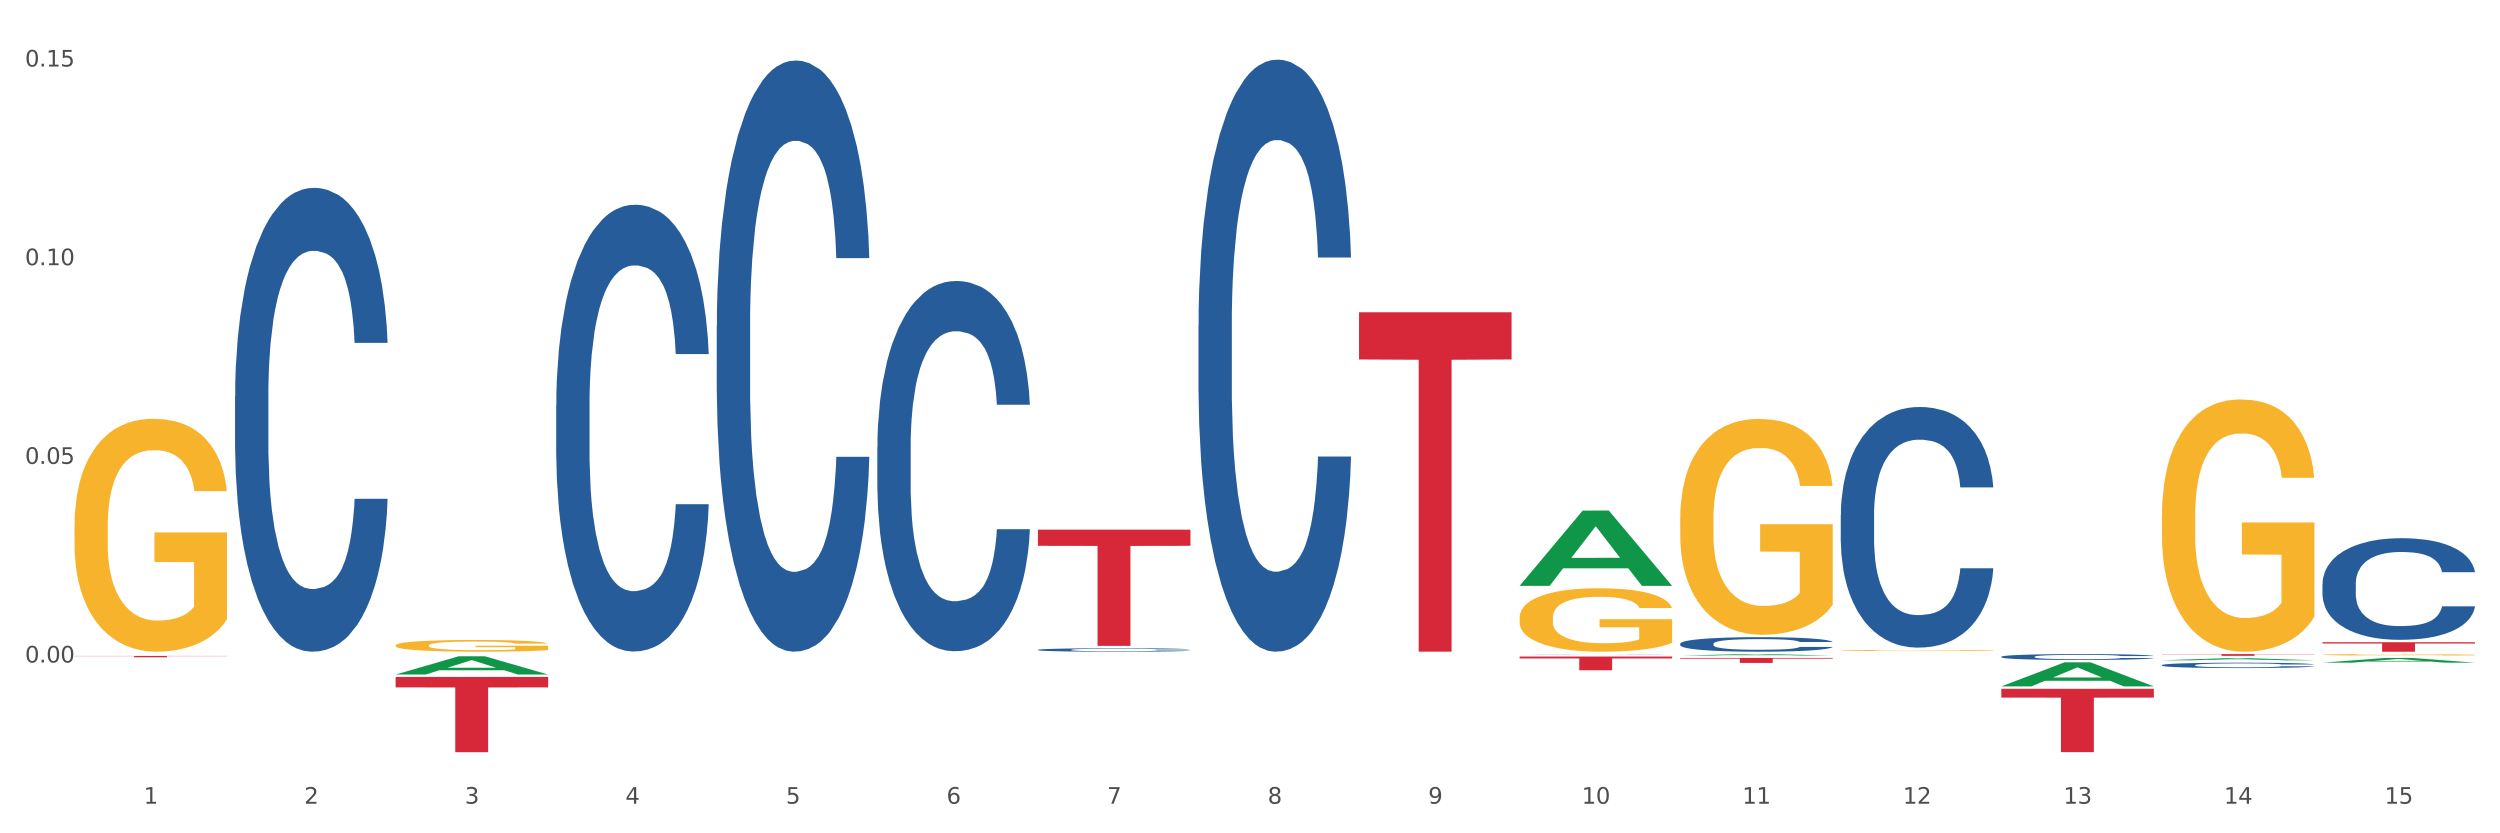<?xml version="1.0" encoding="utf-8" standalone="no"?>
<!DOCTYPE svg PUBLIC "-//W3C//DTD SVG 1.1//EN"
  "http://www.w3.org/Graphics/SVG/1.1/DTD/svg11.dtd">
<svg xmlns:xlink="http://www.w3.org/1999/xlink" width="1080pt" height="360pt" viewBox="0 0 1080 360" xmlns="http://www.w3.org/2000/svg" version="1.1">
 <rect x="0" y="0" width="1080" height="360" fill="#333333" stroke="none"/>
 <defs>
  <style type="text/css">*{stroke-linejoin: round; stroke-linecap: butt}</style>
 </defs>
 <g id="figure_1">
  <g id="patch_1">
   <path d="M 0 360 
L 1080 360 
L 1080 0 
L 0 0 
z
" style="fill: #ffffff; stroke: #ffffff; stroke-linejoin: miter"/>
  </g>
  <g id="axes_1">
   <g id="matplotlib.axis_1">
    <g id="xtick_1">
     <g id="text_1">
      <!-- 1 -->
      <g style="fill: #4d4d4d" transform="translate(62.07 347.204) scale(0.096 -0.096)">
       <defs>
        <path id="DejaVuSans-31" d="M 794 531 
L 1825 531 
L 1825 4091 
L 703 3866 
L 703 4441 
L 1819 4666 
L 2450 4666 
L 2450 531 
L 3481 531 
L 3481 0 
L 794 0 
L 794 531 
z
" transform="scale(0.016)"/>
       </defs>
       <use xlink:href="#DejaVuSans-31"/>
      </g>
     </g>
    </g>
    <g id="xtick_2">
     <g id="text_2">
      <!-- 2 -->
      <g style="fill: #4d4d4d" transform="translate(131.436 347.204) scale(0.096 -0.096)">
       <defs>
        <path id="DejaVuSans-32" d="M 1228 531 
L 3431 531 
L 3431 0 
L 469 0 
L 469 531 
Q 828 903 1448 1529 
Q 2069 2156 2228 2338 
Q 2531 2678 2651 2914 
Q 2772 3150 2772 3378 
Q 2772 3750 2511 3984 
Q 2250 4219 1831 4219 
Q 1534 4219 1204 4116 
Q 875 4013 500 3803 
L 500 4441 
Q 881 4594 1212 4672 
Q 1544 4750 1819 4750 
Q 2544 4750 2975 4387 
Q 3406 4025 3406 3419 
Q 3406 3131 3298 2873 
Q 3191 2616 2906 2266 
Q 2828 2175 2409 1742 
Q 1991 1309 1228 531 
z
" transform="scale(0.016)"/>
       </defs>
       <use xlink:href="#DejaVuSans-32"/>
      </g>
     </g>
    </g>
    <g id="xtick_3">
     <g id="text_3">
      <!-- 3 -->
      <g style="fill: #4d4d4d" transform="translate(200.802 347.204) scale(0.096 -0.096)">
       <defs>
        <path id="DejaVuSans-33" d="M 2597 2516 
Q 3050 2419 3304 2112 
Q 3559 1806 3559 1356 
Q 3559 666 3084 287 
Q 2609 -91 1734 -91 
Q 1441 -91 1130 -33 
Q 819 25 488 141 
L 488 750 
Q 750 597 1062 519 
Q 1375 441 1716 441 
Q 2309 441 2620 675 
Q 2931 909 2931 1356 
Q 2931 1769 2642 2001 
Q 2353 2234 1838 2234 
L 1294 2234 
L 1294 2753 
L 1863 2753 
Q 2328 2753 2575 2939 
Q 2822 3125 2822 3475 
Q 2822 3834 2567 4026 
Q 2313 4219 1838 4219 
Q 1578 4219 1281 4162 
Q 984 4106 628 3988 
L 628 4550 
Q 988 4650 1302 4700 
Q 1616 4750 1894 4750 
Q 2613 4750 3031 4423 
Q 3450 4097 3450 3541 
Q 3450 3153 3228 2886 
Q 3006 2619 2597 2516 
z
" transform="scale(0.016)"/>
       </defs>
       <use xlink:href="#DejaVuSans-33"/>
      </g>
     </g>
    </g>
    <g id="xtick_4">
     <g id="text_4">
      <!-- 4 -->
      <g style="fill: #4d4d4d" transform="translate(270.169 347.204) scale(0.096 -0.096)">
       <defs>
        <path id="DejaVuSans-34" d="M 2419 4116 
L 825 1625 
L 2419 1625 
L 2419 4116 
z
M 2253 4666 
L 3047 4666 
L 3047 1625 
L 3713 1625 
L 3713 1100 
L 3047 1100 
L 3047 0 
L 2419 0 
L 2419 1100 
L 313 1100 
L 313 1709 
L 2253 4666 
z
" transform="scale(0.016)"/>
       </defs>
       <use xlink:href="#DejaVuSans-34"/>
      </g>
     </g>
    </g>
    <g id="xtick_5">
     <g id="text_5">
      <!-- 5 -->
      <g style="fill: #4d4d4d" transform="translate(339.535 347.204) scale(0.096 -0.096)">
       <defs>
        <path id="DejaVuSans-35" d="M 691 4666 
L 3169 4666 
L 3169 4134 
L 1269 4134 
L 1269 2991 
Q 1406 3038 1543 3061 
Q 1681 3084 1819 3084 
Q 2600 3084 3056 2656 
Q 3513 2228 3513 1497 
Q 3513 744 3044 326 
Q 2575 -91 1722 -91 
Q 1428 -91 1123 -41 
Q 819 9 494 109 
L 494 744 
Q 775 591 1075 516 
Q 1375 441 1709 441 
Q 2250 441 2565 725 
Q 2881 1009 2881 1497 
Q 2881 1984 2565 2268 
Q 2250 2553 1709 2553 
Q 1456 2553 1204 2497 
Q 953 2441 691 2322 
L 691 4666 
z
" transform="scale(0.016)"/>
       </defs>
       <use xlink:href="#DejaVuSans-35"/>
      </g>
     </g>
    </g>
    <g id="xtick_6">
     <g id="text_6">
      <!-- 6 -->
      <g style="fill: #4d4d4d" transform="translate(408.901 347.204) scale(0.096 -0.096)">
       <defs>
        <path id="DejaVuSans-36" d="M 2113 2584 
Q 1688 2584 1439 2293 
Q 1191 2003 1191 1497 
Q 1191 994 1439 701 
Q 1688 409 2113 409 
Q 2538 409 2786 701 
Q 3034 994 3034 1497 
Q 3034 2003 2786 2293 
Q 2538 2584 2113 2584 
z
M 3366 4563 
L 3366 3988 
Q 3128 4100 2886 4159 
Q 2644 4219 2406 4219 
Q 1781 4219 1451 3797 
Q 1122 3375 1075 2522 
Q 1259 2794 1537 2939 
Q 1816 3084 2150 3084 
Q 2853 3084 3261 2657 
Q 3669 2231 3669 1497 
Q 3669 778 3244 343 
Q 2819 -91 2113 -91 
Q 1303 -91 875 529 
Q 447 1150 447 2328 
Q 447 3434 972 4092 
Q 1497 4750 2381 4750 
Q 2619 4750 2861 4703 
Q 3103 4656 3366 4563 
z
" transform="scale(0.016)"/>
       </defs>
       <use xlink:href="#DejaVuSans-36"/>
      </g>
     </g>
    </g>
    <g id="xtick_7">
     <g id="text_7">
      <!-- 7 -->
      <g style="fill: #4d4d4d" transform="translate(478.267 347.204) scale(0.096 -0.096)">
       <defs>
        <path id="DejaVuSans-37" d="M 525 4666 
L 3525 4666 
L 3525 4397 
L 1831 0 
L 1172 0 
L 2766 4134 
L 525 4134 
L 525 4666 
z
" transform="scale(0.016)"/>
       </defs>
       <use xlink:href="#DejaVuSans-37"/>
      </g>
     </g>
    </g>
    <g id="xtick_8">
     <g id="text_8">
      <!-- 8 -->
      <g style="fill: #4d4d4d" transform="translate(547.634 347.204) scale(0.096 -0.096)">
       <defs>
        <path id="DejaVuSans-38" d="M 2034 2216 
Q 1584 2216 1326 1975 
Q 1069 1734 1069 1313 
Q 1069 891 1326 650 
Q 1584 409 2034 409 
Q 2484 409 2743 651 
Q 3003 894 3003 1313 
Q 3003 1734 2745 1975 
Q 2488 2216 2034 2216 
z
M 1403 2484 
Q 997 2584 770 2862 
Q 544 3141 544 3541 
Q 544 4100 942 4425 
Q 1341 4750 2034 4750 
Q 2731 4750 3128 4425 
Q 3525 4100 3525 3541 
Q 3525 3141 3298 2862 
Q 3072 2584 2669 2484 
Q 3125 2378 3379 2068 
Q 3634 1759 3634 1313 
Q 3634 634 3220 271 
Q 2806 -91 2034 -91 
Q 1263 -91 848 271 
Q 434 634 434 1313 
Q 434 1759 690 2068 
Q 947 2378 1403 2484 
z
M 1172 3481 
Q 1172 3119 1398 2916 
Q 1625 2713 2034 2713 
Q 2441 2713 2670 2916 
Q 2900 3119 2900 3481 
Q 2900 3844 2670 4047 
Q 2441 4250 2034 4250 
Q 1625 4250 1398 4047 
Q 1172 3844 1172 3481 
z
" transform="scale(0.016)"/>
       </defs>
       <use xlink:href="#DejaVuSans-38"/>
      </g>
     </g>
    </g>
    <g id="xtick_9">
     <g id="text_9">
      <!-- 9 -->
      <g style="fill: #4d4d4d" transform="translate(617 347.204) scale(0.096 -0.096)">
       <defs>
        <path id="DejaVuSans-39" d="M 703 97 
L 703 672 
Q 941 559 1184 500 
Q 1428 441 1663 441 
Q 2288 441 2617 861 
Q 2947 1281 2994 2138 
Q 2813 1869 2534 1725 
Q 2256 1581 1919 1581 
Q 1219 1581 811 2004 
Q 403 2428 403 3163 
Q 403 3881 828 4315 
Q 1253 4750 1959 4750 
Q 2769 4750 3195 4129 
Q 3622 3509 3622 2328 
Q 3622 1225 3098 567 
Q 2575 -91 1691 -91 
Q 1453 -91 1209 -44 
Q 966 3 703 97 
z
M 1959 2075 
Q 2384 2075 2632 2365 
Q 2881 2656 2881 3163 
Q 2881 3666 2632 3958 
Q 2384 4250 1959 4250 
Q 1534 4250 1286 3958 
Q 1038 3666 1038 3163 
Q 1038 2656 1286 2365 
Q 1534 2075 1959 2075 
z
" transform="scale(0.016)"/>
       </defs>
       <use xlink:href="#DejaVuSans-39"/>
      </g>
     </g>
    </g>
    <g id="xtick_10">
     <g id="text_10">
      <!-- 10 -->
      <g style="fill: #4d4d4d" transform="translate(683.312 347.204) scale(0.096 -0.096)">
       <defs>
        <path id="DejaVuSans-30" d="M 2034 4250 
Q 1547 4250 1301 3770 
Q 1056 3291 1056 2328 
Q 1056 1369 1301 889 
Q 1547 409 2034 409 
Q 2525 409 2770 889 
Q 3016 1369 3016 2328 
Q 3016 3291 2770 3770 
Q 2525 4250 2034 4250 
z
M 2034 4750 
Q 2819 4750 3233 4129 
Q 3647 3509 3647 2328 
Q 3647 1150 3233 529 
Q 2819 -91 2034 -91 
Q 1250 -91 836 529 
Q 422 1150 422 2328 
Q 422 3509 836 4129 
Q 1250 4750 2034 4750 
z
" transform="scale(0.016)"/>
       </defs>
       <use xlink:href="#DejaVuSans-31"/>
       <use xlink:href="#DejaVuSans-30" transform="translate(63.623 0)"/>
      </g>
     </g>
    </g>
    <g id="xtick_11">
     <g id="text_11">
      <!-- 11 -->
      <g style="fill: #4d4d4d" transform="translate(752.678 347.204) scale(0.096 -0.096)">
       <use xlink:href="#DejaVuSans-31"/>
       <use xlink:href="#DejaVuSans-31" transform="translate(63.623 0)"/>
      </g>
     </g>
    </g>
    <g id="xtick_12">
     <g id="text_12">
      <!-- 12 -->
      <g style="fill: #4d4d4d" transform="translate(822.044 347.204) scale(0.096 -0.096)">
       <use xlink:href="#DejaVuSans-31"/>
       <use xlink:href="#DejaVuSans-32" transform="translate(63.623 0)"/>
      </g>
     </g>
    </g>
    <g id="xtick_13">
     <g id="text_13">
      <!-- 13 -->
      <g style="fill: #4d4d4d" transform="translate(891.411 347.204) scale(0.096 -0.096)">
       <use xlink:href="#DejaVuSans-31"/>
       <use xlink:href="#DejaVuSans-33" transform="translate(63.623 0)"/>
      </g>
     </g>
    </g>
    <g id="xtick_14">
     <g id="text_14">
      <!-- 14 -->
      <g style="fill: #4d4d4d" transform="translate(960.777 347.204) scale(0.096 -0.096)">
       <use xlink:href="#DejaVuSans-31"/>
       <use xlink:href="#DejaVuSans-34" transform="translate(63.623 0)"/>
      </g>
     </g>
    </g>
    <g id="xtick_15">
     <g id="text_15">
      <!-- 15 -->
      <g style="fill: #4d4d4d" transform="translate(1030.143 347.204) scale(0.096 -0.096)">
       <use xlink:href="#DejaVuSans-31"/>
       <use xlink:href="#DejaVuSans-35" transform="translate(63.623 0)"/>
      </g>
     </g>
    </g>
    <g id="xtick_16"/>
    <g id="xtick_17"/>
    <g id="xtick_18"/>
    <g id="xtick_19"/>
    <g id="xtick_20"/>
    <g id="xtick_21"/>
    <g id="xtick_22"/>
    <g id="xtick_23"/>
    <g id="xtick_24"/>
    <g id="xtick_25"/>
    <g id="xtick_26"/>
    <g id="xtick_27"/>
    <g id="xtick_28"/>
    <g id="xtick_29"/>
   </g>
   <g id="matplotlib.axis_2">
    <g id="ytick_1">
     <g id="text_16">
      <!-- 0.00 -->
      <g style="fill: #4d4d4d" transform="translate(10.8 286.212) scale(0.096 -0.096)">
       <defs>
        <path id="DejaVuSans-2e" d="M 684 794 
L 1344 794 
L 1344 0 
L 684 0 
L 684 794 
z
" transform="scale(0.016)"/>
       </defs>
       <use xlink:href="#DejaVuSans-30"/>
       <use xlink:href="#DejaVuSans-2e" transform="translate(63.623 0)"/>
       <use xlink:href="#DejaVuSans-30" transform="translate(95.41 0)"/>
       <use xlink:href="#DejaVuSans-30" transform="translate(159.033 0)"/>
      </g>
     </g>
    </g>
    <g id="ytick_2">
     <g id="text_17">
      <!-- 0.05 -->
      <g style="fill: #4d4d4d" transform="translate(10.8 200.389) scale(0.096 -0.096)">
       <use xlink:href="#DejaVuSans-30"/>
       <use xlink:href="#DejaVuSans-2e" transform="translate(63.623 0)"/>
       <use xlink:href="#DejaVuSans-30" transform="translate(95.41 0)"/>
       <use xlink:href="#DejaVuSans-35" transform="translate(159.033 0)"/>
      </g>
     </g>
    </g>
    <g id="ytick_3">
     <g id="text_18">
      <!-- 0.10 -->
      <g style="fill: #4d4d4d" transform="translate(10.8 114.566) scale(0.096 -0.096)">
       <use xlink:href="#DejaVuSans-30"/>
       <use xlink:href="#DejaVuSans-2e" transform="translate(63.623 0)"/>
       <use xlink:href="#DejaVuSans-31" transform="translate(95.41 0)"/>
       <use xlink:href="#DejaVuSans-30" transform="translate(159.033 0)"/>
      </g>
     </g>
    </g>
    <g id="ytick_4">
     <g id="text_19">
      <!-- 0.15 -->
      <g style="fill: #4d4d4d" transform="translate(10.8 28.743) scale(0.096 -0.096)">
       <use xlink:href="#DejaVuSans-30"/>
       <use xlink:href="#DejaVuSans-2e" transform="translate(63.623 0)"/>
       <use xlink:href="#DejaVuSans-31" transform="translate(95.41 0)"/>
       <use xlink:href="#DejaVuSans-35" transform="translate(159.033 0)"/>
      </g>
     </g>
    </g>
    <g id="ytick_5"/>
    <g id="ytick_6"/>
    <g id="ytick_7"/>
    <g id="ytick_8"/>
   </g>
   <g id="PolyCollection_1">
    <path d="M 170.907 291.396 
L 170.975 291.388 
L 198.15 283.507 
L 209.427 283.5 
L 236.805 291.411 
L 223.762 291.411 
L 217.851 289.568 
L 189.794 289.568 
L 189.59 289.598 
L 183.883 291.411 
L 170.907 291.411 
L 170.907 291.396 
L 193.326 288.469 
L 214.319 288.462 
L 203.924 285.186 
L 203.788 285.171 
L 203.653 285.193 
L 193.258 288.462 
L 193.326 288.469 
L 170.907 291.396 
z
" clip-path="url(#pcc05ef79b6)" style="fill: #109648"/>
    <path d="M 656.471 266.797 
L 656.549 266.772 
L 656.549 265.871 
L 656.704 265.096 
L 657.482 263.219 
L 658.649 261.667 
L 659.505 260.841 
L 660.361 260.165 
L 661.372 259.49 
L 662.617 258.789 
L 664.874 257.763 
L 666.274 257.237 
L 667.986 256.687 
L 671.098 255.886 
L 673.354 255.435 
L 675.688 255.06 
L 679.5 254.609 
L 681.99 254.409 
L 684.635 254.259 
L 687.825 254.159 
L 690.237 254.134 
L 695.527 254.209 
L 700.04 254.434 
L 702.218 254.609 
L 705.019 254.91 
L 706.497 255.11 
L 708.909 255.51 
L 711.399 256.036 
L 713.111 256.486 
L 715.678 257.337 
L 717.623 258.188 
L 719.412 259.239 
L 720.346 259.965 
L 721.046 260.641 
L 721.669 261.417 
L 722.291 262.643 
L 708.287 262.643 
L 707.742 261.767 
L 706.886 260.941 
L 705.642 260.14 
L 704.552 259.64 
L 702.685 259.014 
L 700.973 258.614 
L 699.184 258.313 
L 697.006 258.063 
L 695.294 257.938 
L 692.882 257.838 
L 688.136 257.863 
L 684.946 258.063 
L 682.768 258.313 
L 681.367 258.539 
L 680.123 258.789 
L 678.722 259.139 
L 677.088 259.665 
L 675.921 260.14 
L 674.754 260.741 
L 673.821 261.342 
L 672.965 262.042 
L 672.265 262.793 
L 671.72 263.569 
L 671.253 264.52 
L 670.864 266.097 
L 670.864 269.525 
L 671.02 270.301 
L 671.409 271.327 
L 671.876 272.103 
L 672.654 273.029 
L 673.354 273.655 
L 674.677 274.555 
L 676.155 275.306 
L 677.322 275.782 
L 678.489 276.182 
L 680.512 276.733 
L 682.768 277.183 
L 684.713 277.459 
L 687.358 277.709 
L 689.148 277.809 
L 690.704 277.859 
L 694.516 277.859 
L 697.239 277.784 
L 700.273 277.609 
L 702.607 277.383 
L 704.552 277.108 
L 706.731 276.658 
L 708.131 276.232 
L 708.131 271.002 
L 691.015 270.977 
L 691.015 267.498 
L 722.369 267.498 
L 722.369 277.709 
L 721.046 278.234 
L 719.568 278.71 
L 718.012 279.135 
L 715.678 279.661 
L 712.877 280.161 
L 710.387 280.512 
L 707.742 280.812 
L 704.63 281.087 
L 700.584 281.338 
L 698.095 281.438 
L 694.983 281.513 
L 691.326 281.538 
L 688.136 281.488 
L 685.024 281.363 
L 681.756 281.137 
L 678.567 280.812 
L 676.155 280.487 
L 673.743 280.086 
L 671.175 279.561 
L 669.153 279.06 
L 667.597 278.61 
L 665.885 278.034 
L 664.018 277.283 
L 662.617 276.608 
L 661.372 275.907 
L 660.05 275.006 
L 659.116 274.23 
L 658.183 273.254 
L 657.638 272.528 
L 657.016 271.402 
L 656.549 269.825 
L 656.471 266.797 
z
" clip-path="url(#pcc05ef79b6)" style="fill: #f7b32b"/>
    <path d="M 725.837 224.065 
L 725.915 223.98 
L 725.915 220.914 
L 726.071 218.274 
L 726.849 211.887 
L 728.016 206.606 
L 728.871 203.796 
L 729.727 201.496 
L 730.739 199.197 
L 731.984 196.812 
L 734.24 193.321 
L 735.64 191.532 
L 737.352 189.658 
L 740.464 186.933 
L 742.72 185.4 
L 745.054 184.123 
L 748.866 182.59 
L 751.356 181.908 
L 754.001 181.397 
L 757.191 181.057 
L 759.603 180.971 
L 764.894 181.227 
L 769.406 181.993 
L 771.585 182.59 
L 774.385 183.612 
L 775.864 184.293 
L 778.275 185.656 
L 780.765 187.444 
L 782.477 188.977 
L 785.044 191.873 
L 786.989 194.768 
L 788.779 198.345 
L 789.712 200.815 
L 790.412 203.115 
L 791.035 205.755 
L 791.657 209.928 
L 777.653 209.928 
L 777.108 206.947 
L 776.253 204.137 
L 775.008 201.411 
L 773.919 199.708 
L 772.051 197.579 
L 770.34 196.216 
L 768.55 195.194 
L 766.372 194.343 
L 764.66 193.917 
L 762.248 193.576 
L 757.502 193.661 
L 754.313 194.343 
L 752.134 195.194 
L 750.734 195.961 
L 749.489 196.812 
L 748.088 198.005 
L 746.455 199.793 
L 745.288 201.411 
L 744.121 203.455 
L 743.187 205.499 
L 742.331 207.884 
L 741.631 210.439 
L 741.086 213.079 
L 740.62 216.315 
L 740.23 221.681 
L 740.23 233.349 
L 740.386 235.989 
L 740.775 239.481 
L 741.242 242.121 
L 742.02 245.272 
L 742.72 247.401 
L 744.043 250.467 
L 745.521 253.022 
L 746.688 254.64 
L 747.855 256.003 
L 749.878 257.876 
L 752.134 259.409 
L 754.079 260.346 
L 756.724 261.198 
L 758.514 261.539 
L 760.07 261.709 
L 763.882 261.709 
L 766.605 261.453 
L 769.639 260.857 
L 771.974 260.091 
L 773.919 259.154 
L 776.097 257.621 
L 777.497 256.173 
L 777.497 238.373 
L 760.381 238.288 
L 760.381 226.45 
L 791.735 226.45 
L 791.735 261.198 
L 790.412 262.986 
L 788.934 264.605 
L 787.378 266.052 
L 785.044 267.841 
L 782.243 269.544 
L 779.754 270.736 
L 777.108 271.758 
L 773.996 272.695 
L 769.951 273.547 
L 767.461 273.888 
L 764.349 274.143 
L 760.692 274.228 
L 757.502 274.058 
L 754.39 273.632 
L 751.123 272.866 
L 747.933 271.758 
L 745.521 270.651 
L 743.109 269.289 
L 740.542 267.5 
L 738.519 265.797 
L 736.963 264.264 
L 735.251 262.305 
L 733.384 259.75 
L 731.984 257.451 
L 730.739 255.066 
L 729.416 252 
L 728.482 249.36 
L 727.549 246.038 
L 727.004 243.569 
L 726.382 239.736 
L 725.915 234.371 
L 725.837 224.065 
z
" clip-path="url(#pcc05ef79b6)" style="fill: #f7b32b"/>
    <path d="M 795.203 281.02 
L 795.281 281.02 
L 795.281 281.004 
L 795.437 280.991 
L 796.215 280.958 
L 797.382 280.931 
L 798.238 280.917 
L 799.094 280.905 
L 800.105 280.894 
L 801.35 280.881 
L 803.606 280.864 
L 805.006 280.855 
L 806.718 280.845 
L 809.83 280.831 
L 812.086 280.823 
L 814.42 280.817 
L 818.233 280.809 
L 820.722 280.805 
L 823.368 280.803 
L 826.557 280.801 
L 828.969 280.801 
L 834.26 280.802 
L 838.772 280.806 
L 840.951 280.809 
L 843.752 280.814 
L 845.23 280.818 
L 847.642 280.825 
L 850.131 280.834 
L 851.843 280.841 
L 854.41 280.856 
L 856.355 280.871 
L 858.145 280.889 
L 859.078 280.902 
L 859.779 280.914 
L 860.401 280.927 
L 861.024 280.948 
L 847.019 280.948 
L 846.475 280.933 
L 845.619 280.919 
L 844.374 280.905 
L 843.285 280.896 
L 841.418 280.885 
L 839.706 280.878 
L 837.916 280.873 
L 835.738 280.869 
L 834.026 280.867 
L 831.615 280.865 
L 826.869 280.865 
L 823.679 280.869 
L 821.5 280.873 
L 820.1 280.877 
L 818.855 280.881 
L 817.455 280.887 
L 815.821 280.897 
L 814.654 280.905 
L 813.487 280.915 
L 812.553 280.926 
L 811.697 280.938 
L 810.997 280.951 
L 810.453 280.964 
L 809.986 280.981 
L 809.597 281.008 
L 809.597 281.068 
L 809.752 281.081 
L 810.141 281.099 
L 810.608 281.112 
L 811.386 281.128 
L 812.086 281.139 
L 813.409 281.155 
L 814.887 281.168 
L 816.054 281.176 
L 817.221 281.183 
L 819.244 281.193 
L 821.5 281.2 
L 823.445 281.205 
L 826.091 281.209 
L 827.88 281.211 
L 829.436 281.212 
L 833.248 281.212 
L 835.971 281.211 
L 839.006 281.208 
L 841.34 281.204 
L 843.285 281.199 
L 845.463 281.191 
L 846.864 281.184 
L 846.864 281.093 
L 829.747 281.093 
L 829.747 281.032 
L 861.101 281.032 
L 861.101 281.209 
L 859.779 281.219 
L 858.3 281.227 
L 856.744 281.234 
L 854.41 281.243 
L 851.61 281.252 
L 849.12 281.258 
L 846.475 281.263 
L 843.363 281.268 
L 839.317 281.272 
L 836.827 281.274 
L 833.715 281.275 
L 830.059 281.276 
L 826.869 281.275 
L 823.757 281.273 
L 820.489 281.269 
L 817.299 281.263 
L 814.887 281.258 
L 812.475 281.251 
L 809.908 281.242 
L 807.885 281.233 
L 806.329 281.225 
L 804.617 281.215 
L 802.75 281.202 
L 801.35 281.19 
L 800.105 281.178 
L 798.782 281.163 
L 797.849 281.149 
L 796.915 281.132 
L 796.37 281.12 
L 795.748 281.1 
L 795.281 281.073 
L 795.203 281.02 
z
" clip-path="url(#pcc05ef79b6)" style="fill: #f7b32b"/>
    <path d="M 933.936 222.919 
L 934.014 222.82 
L 934.014 219.237 
L 934.169 216.152 
L 934.947 208.688 
L 936.114 202.517 
L 936.97 199.233 
L 937.826 196.546 
L 938.837 193.859 
L 940.082 191.072 
L 942.338 186.992 
L 943.739 184.902 
L 945.45 182.713 
L 948.563 179.528 
L 950.819 177.736 
L 953.153 176.244 
L 956.965 174.452 
L 959.455 173.656 
L 962.1 173.059 
L 965.29 172.661 
L 967.702 172.561 
L 972.992 172.86 
L 977.505 173.756 
L 979.683 174.452 
L 982.484 175.647 
L 983.962 176.443 
L 986.374 178.035 
L 988.864 180.125 
L 990.575 181.916 
L 993.143 185.3 
L 995.088 188.684 
L 996.877 192.864 
L 997.811 195.75 
L 998.511 198.437 
L 999.134 201.522 
L 999.756 206.399 
L 985.752 206.399 
L 985.207 202.916 
L 984.351 199.631 
L 983.106 196.447 
L 982.017 194.456 
L 980.15 191.968 
L 978.438 190.376 
L 976.649 189.181 
L 974.47 188.186 
L 972.759 187.689 
L 970.347 187.291 
L 965.601 187.39 
L 962.411 188.186 
L 960.233 189.181 
L 958.832 190.077 
L 957.588 191.072 
L 956.187 192.466 
L 954.553 194.556 
L 953.386 196.447 
L 952.219 198.835 
L 951.286 201.224 
L 950.43 204.01 
L 949.73 206.996 
L 949.185 210.081 
L 948.718 213.863 
L 948.329 220.133 
L 948.329 233.767 
L 948.485 236.852 
L 948.874 240.933 
L 949.341 244.018 
L 950.119 247.7 
L 950.819 250.188 
L 952.141 253.771 
L 953.62 256.757 
L 954.787 258.648 
L 955.954 260.24 
L 957.977 262.43 
L 960.233 264.221 
L 962.178 265.316 
L 964.823 266.311 
L 966.613 266.709 
L 968.169 266.908 
L 971.981 266.908 
L 974.704 266.61 
L 977.738 265.913 
L 980.072 265.017 
L 982.017 263.922 
L 984.196 262.131 
L 985.596 260.439 
L 985.596 239.639 
L 968.48 239.54 
L 968.48 225.706 
L 999.834 225.706 
L 999.834 266.311 
L 998.511 268.401 
L 997.033 270.292 
L 995.477 271.984 
L 993.143 274.074 
L 990.342 276.064 
L 987.852 277.457 
L 985.207 278.652 
L 982.095 279.746 
L 978.049 280.742 
L 975.56 281.14 
L 972.448 281.438 
L 968.791 281.538 
L 965.601 281.339 
L 962.489 280.841 
L 959.221 279.945 
L 956.032 278.652 
L 953.62 277.358 
L 951.208 275.766 
L 948.64 273.676 
L 946.618 271.685 
L 945.061 269.894 
L 943.35 267.605 
L 941.483 264.619 
L 940.082 261.932 
L 938.837 259.145 
L 937.515 255.563 
L 936.581 252.477 
L 935.648 248.596 
L 935.103 245.71 
L 934.48 241.231 
L 934.014 234.962 
L 933.936 222.919 
z
" clip-path="url(#pcc05ef79b6)" style="fill: #f7b32b"/>
    <path d="M 1003.302 282.855 
L 1003.38 282.854 
L 1003.38 282.834 
L 1003.535 282.816 
L 1004.314 282.773 
L 1005.481 282.737 
L 1006.336 282.718 
L 1007.192 282.703 
L 1008.204 282.688 
L 1009.448 282.672 
L 1011.705 282.648 
L 1013.105 282.636 
L 1014.817 282.623 
L 1017.929 282.605 
L 1020.185 282.595 
L 1022.519 282.586 
L 1026.331 282.576 
L 1028.821 282.571 
L 1031.466 282.568 
L 1034.656 282.566 
L 1037.068 282.565 
L 1042.358 282.567 
L 1046.871 282.572 
L 1049.049 282.576 
L 1051.85 282.583 
L 1053.328 282.587 
L 1055.74 282.597 
L 1058.23 282.609 
L 1059.942 282.619 
L 1062.509 282.638 
L 1064.454 282.658 
L 1066.244 282.682 
L 1067.177 282.698 
L 1067.877 282.714 
L 1068.5 282.732 
L 1069.122 282.76 
L 1055.118 282.76 
L 1054.573 282.74 
L 1053.717 282.721 
L 1052.473 282.702 
L 1051.383 282.691 
L 1049.516 282.677 
L 1047.805 282.668 
L 1046.015 282.661 
L 1043.837 282.655 
L 1042.125 282.652 
L 1039.713 282.65 
L 1034.967 282.65 
L 1031.777 282.655 
L 1029.599 282.661 
L 1028.199 282.666 
L 1026.954 282.672 
L 1025.553 282.68 
L 1023.919 282.692 
L 1022.752 282.702 
L 1021.585 282.716 
L 1020.652 282.73 
L 1019.796 282.746 
L 1019.096 282.763 
L 1018.551 282.781 
L 1018.084 282.803 
L 1017.695 282.839 
L 1017.695 282.917 
L 1017.851 282.935 
L 1018.24 282.958 
L 1018.707 282.976 
L 1019.485 282.997 
L 1020.185 283.012 
L 1021.508 283.032 
L 1022.986 283.049 
L 1024.153 283.06 
L 1025.32 283.069 
L 1027.343 283.082 
L 1029.599 283.092 
L 1031.544 283.099 
L 1034.189 283.104 
L 1035.979 283.107 
L 1037.535 283.108 
L 1041.347 283.108 
L 1044.07 283.106 
L 1047.104 283.102 
L 1049.438 283.097 
L 1051.383 283.091 
L 1053.562 283.08 
L 1054.962 283.07 
L 1054.962 282.951 
L 1037.846 282.95 
L 1037.846 282.871 
L 1069.2 282.871 
L 1069.2 283.104 
L 1067.877 283.116 
L 1066.399 283.127 
L 1064.843 283.137 
L 1062.509 283.149 
L 1059.708 283.16 
L 1057.219 283.168 
L 1054.573 283.175 
L 1051.461 283.182 
L 1047.416 283.187 
L 1044.926 283.19 
L 1041.814 283.191 
L 1038.157 283.192 
L 1034.967 283.191 
L 1031.855 283.188 
L 1028.588 283.183 
L 1025.398 283.175 
L 1022.986 283.168 
L 1020.574 283.159 
L 1018.007 283.147 
L 1015.984 283.135 
L 1014.428 283.125 
L 1012.716 283.112 
L 1010.849 283.095 
L 1009.448 283.079 
L 1008.204 283.063 
L 1006.881 283.042 
L 1005.947 283.025 
L 1005.014 283.002 
L 1004.469 282.986 
L 1003.847 282.96 
L 1003.38 282.924 
L 1003.302 282.855 
z
" clip-path="url(#pcc05ef79b6)" style="fill: #f7b32b"/>
    <path d="M 933.936 282.565 
L 999.834 282.565 
L 999.834 282.671 
L 973.912 282.671 
L 973.912 283.325 
L 959.702 283.325 
L 959.702 282.671 
L 933.936 282.671 
L 933.936 282.566 
L 933.936 282.565 
z
" clip-path="url(#pcc05ef79b6)" style="fill: #d62839"/>
    <path d="M 170.907 278.815 
L 170.985 278.81 
L 170.985 278.644 
L 171.141 278.501 
L 171.919 278.154 
L 173.086 277.867 
L 173.942 277.715 
L 174.798 277.59 
L 175.809 277.465 
L 177.054 277.336 
L 179.31 277.146 
L 180.71 277.049 
L 182.422 276.947 
L 185.534 276.799 
L 187.79 276.716 
L 190.124 276.647 
L 193.937 276.564 
L 196.426 276.527 
L 199.072 276.499 
L 202.261 276.48 
L 204.673 276.476 
L 209.964 276.49 
L 214.476 276.531 
L 216.655 276.564 
L 219.456 276.619 
L 220.934 276.656 
L 223.346 276.73 
L 225.835 276.827 
L 227.547 276.91 
L 230.114 277.067 
L 232.059 277.225 
L 233.849 277.419 
L 234.783 277.553 
L 235.483 277.678 
L 236.105 277.821 
L 236.728 278.048 
L 222.723 278.048 
L 222.179 277.886 
L 221.323 277.733 
L 220.078 277.585 
L 218.989 277.493 
L 217.122 277.377 
L 215.41 277.303 
L 213.62 277.248 
L 211.442 277.202 
L 209.73 277.178 
L 207.319 277.16 
L 202.573 277.165 
L 199.383 277.202 
L 197.204 277.248 
L 195.804 277.289 
L 194.559 277.336 
L 193.159 277.4 
L 191.525 277.497 
L 190.358 277.585 
L 189.191 277.696 
L 188.257 277.807 
L 187.401 277.937 
L 186.701 278.075 
L 186.157 278.219 
L 185.69 278.394 
L 185.301 278.685 
L 185.301 279.319 
L 185.456 279.462 
L 185.845 279.652 
L 186.312 279.795 
L 187.09 279.966 
L 187.79 280.082 
L 189.113 280.248 
L 190.591 280.387 
L 191.758 280.475 
L 192.925 280.549 
L 194.948 280.65 
L 197.204 280.733 
L 199.149 280.784 
L 201.795 280.831 
L 203.584 280.849 
L 205.14 280.858 
L 208.952 280.858 
L 211.675 280.844 
L 214.71 280.812 
L 217.044 280.77 
L 218.989 280.72 
L 221.167 280.636 
L 222.568 280.558 
L 222.568 279.592 
L 205.451 279.587 
L 205.451 278.944 
L 236.805 278.944 
L 236.805 280.831 
L 235.483 280.928 
L 234.004 281.015 
L 232.448 281.094 
L 230.114 281.191 
L 227.314 281.284 
L 224.824 281.348 
L 222.179 281.404 
L 219.067 281.455 
L 215.021 281.501 
L 212.531 281.519 
L 209.419 281.533 
L 205.763 281.538 
L 202.573 281.529 
L 199.461 281.505 
L 196.193 281.464 
L 193.003 281.404 
L 190.591 281.344 
L 188.179 281.27 
L 185.612 281.173 
L 183.589 281.08 
L 182.033 280.997 
L 180.321 280.891 
L 178.454 280.752 
L 177.054 280.627 
L 175.809 280.498 
L 174.486 280.331 
L 173.553 280.188 
L 172.619 280.008 
L 172.074 279.874 
L 171.452 279.666 
L 170.985 279.374 
L 170.907 278.815 
z
" clip-path="url(#pcc05ef79b6)" style="fill: #f7b32b"/>
    <path d="M 32.175 227.419 
L 32.253 227.327 
L 32.253 224.019 
L 32.408 221.171 
L 33.186 214.28 
L 34.353 208.583 
L 35.209 205.551 
L 36.065 203.07 
L 37.076 200.589 
L 38.321 198.016 
L 40.578 194.249 
L 41.978 192.32 
L 43.69 190.298 
L 46.802 187.358 
L 49.058 185.704 
L 51.392 184.326 
L 55.204 182.672 
L 57.694 181.937 
L 60.339 181.385 
L 63.529 181.018 
L 65.941 180.926 
L 71.231 181.202 
L 75.744 182.029 
L 77.922 182.672 
L 80.723 183.774 
L 82.201 184.509 
L 84.613 185.98 
L 87.103 187.909 
L 88.815 189.563 
L 91.382 192.687 
L 93.327 195.811 
L 95.116 199.67 
L 96.05 202.335 
L 96.75 204.816 
L 97.373 207.664 
L 97.995 212.166 
L 83.991 212.166 
L 83.446 208.95 
L 82.59 205.918 
L 81.346 202.978 
L 80.256 201.14 
L 78.389 198.843 
L 76.677 197.373 
L 74.888 196.271 
L 72.71 195.352 
L 70.998 194.892 
L 68.586 194.525 
L 63.84 194.617 
L 60.65 195.352 
L 58.472 196.271 
L 57.071 197.097 
L 55.827 198.016 
L 54.426 199.303 
L 52.792 201.232 
L 51.625 202.978 
L 50.458 205.183 
L 49.525 207.388 
L 48.669 209.961 
L 47.969 212.718 
L 47.424 215.566 
L 46.957 219.057 
L 46.568 224.846 
L 46.568 237.434 
L 46.724 240.282 
L 47.113 244.05 
L 47.58 246.898 
L 48.358 250.298 
L 49.058 252.595 
L 50.381 255.903 
L 51.859 258.659 
L 53.026 260.405 
L 54.193 261.875 
L 56.216 263.896 
L 58.472 265.55 
L 60.417 266.561 
L 63.062 267.48 
L 64.852 267.847 
L 66.408 268.031 
L 70.22 268.031 
L 72.943 267.755 
L 75.977 267.112 
L 78.311 266.285 
L 80.256 265.275 
L 82.435 263.621 
L 83.835 262.059 
L 83.835 242.855 
L 66.719 242.763 
L 66.719 229.992 
L 98.073 229.992 
L 98.073 267.48 
L 96.75 269.409 
L 95.272 271.155 
L 93.716 272.717 
L 91.382 274.647 
L 88.581 276.484 
L 86.091 277.771 
L 83.446 278.873 
L 80.334 279.884 
L 76.288 280.803 
L 73.799 281.17 
L 70.687 281.446 
L 67.03 281.538 
L 63.84 281.354 
L 60.728 280.895 
L 57.461 280.068 
L 54.271 278.873 
L 51.859 277.679 
L 49.447 276.209 
L 46.879 274.279 
L 44.857 272.441 
L 43.301 270.788 
L 41.589 268.674 
L 39.722 265.918 
L 38.321 263.437 
L 37.076 260.864 
L 35.754 257.556 
L 34.82 254.708 
L 33.887 251.125 
L 33.342 248.46 
L 32.72 244.325 
L 32.253 238.537 
L 32.175 227.419 
z
" clip-path="url(#pcc05ef79b6)" style="fill: #f7b32b"/>
    <path d="M 170.907 292.438 
L 236.805 292.438 
L 236.805 296.956 
L 210.883 296.986 
L 210.883 324.95 
L 196.673 324.95 
L 196.673 296.986 
L 170.907 296.956 
L 170.907 292.468 
L 170.907 292.438 
z
" clip-path="url(#pcc05ef79b6)" style="fill: #d62839"/>
    <path d="M 448.372 228.816 
L 514.27 228.816 
L 514.27 235.792 
L 488.348 235.839 
L 488.348 279.017 
L 474.138 279.017 
L 474.138 235.839 
L 448.372 235.792 
L 448.372 228.863 
L 448.372 228.816 
z
" clip-path="url(#pcc05ef79b6)" style="fill: #d62839"/>
    <path d="M 587.105 134.911 
L 653.003 134.911 
L 653.003 155.286 
L 627.081 155.424 
L 627.081 281.53 
L 612.871 281.53 
L 612.871 155.424 
L 587.105 155.286 
L 587.105 135.049 
L 587.105 134.911 
z
" clip-path="url(#pcc05ef79b6)" style="fill: #d62839"/>
    <path d="M 656.471 283.635 
L 722.369 283.635 
L 722.369 284.458 
L 696.447 284.464 
L 696.447 289.56 
L 682.237 289.56 
L 682.237 284.464 
L 656.471 284.458 
L 656.471 283.641 
L 656.471 283.635 
z
" clip-path="url(#pcc05ef79b6)" style="fill: #d62839"/>
    <path d="M 725.837 284.232 
L 791.735 284.232 
L 791.735 284.532 
L 765.813 284.534 
L 765.813 286.391 
L 751.603 286.391 
L 751.603 284.534 
L 725.837 284.532 
L 725.837 284.234 
L 725.837 284.232 
z
" clip-path="url(#pcc05ef79b6)" style="fill: #d62839"/>
    <path d="M 864.57 297.556 
L 930.468 297.556 
L 930.468 301.359 
L 904.546 301.384 
L 904.546 324.922 
L 890.335 324.922 
L 890.335 301.384 
L 864.57 301.359 
L 864.57 297.581 
L 864.57 297.556 
z
" clip-path="url(#pcc05ef79b6)" style="fill: #d62839"/>
    <path d="M 32.175 283.364 
L 98.073 283.364 
L 98.073 283.442 
L 72.151 283.442 
L 72.151 283.925 
L 57.941 283.925 
L 57.941 283.442 
L 32.175 283.442 
L 32.175 283.364 
L 32.175 283.364 
z
" clip-path="url(#pcc05ef79b6)" style="fill: #d62839"/>
    <path d="M 1003.302 252.228 
L 1003.38 252.188 
L 1003.38 251.065 
L 1003.614 249.541 
L 1004.47 246.735 
L 1005.561 244.61 
L 1007.43 242.124 
L 1008.443 241.082 
L 1009.767 239.919 
L 1012.494 238.035 
L 1015.609 236.431 
L 1017.79 235.549 
L 1019.426 234.988 
L 1023.087 233.985 
L 1025.19 233.544 
L 1027.371 233.183 
L 1029.241 232.943 
L 1032.356 232.662 
L 1034.849 232.542 
L 1037.731 232.502 
L 1040.146 232.542 
L 1043.339 232.702 
L 1048.013 233.183 
L 1049.805 233.464 
L 1052.219 233.945 
L 1054.712 234.587 
L 1056.737 235.228 
L 1059.074 236.15 
L 1061.489 237.353 
L 1063.825 238.877 
L 1065.461 240.28 
L 1066.785 241.763 
L 1067.954 243.568 
L 1068.811 245.532 
L 1069.2 247.176 
L 1054.945 247.176 
L 1054.556 245.692 
L 1053.777 244.089 
L 1052.998 243.006 
L 1052.141 242.124 
L 1050.817 241.122 
L 1049.649 240.48 
L 1047.701 239.719 
L 1045.91 239.237 
L 1044.43 238.957 
L 1042.638 238.716 
L 1038.822 238.476 
L 1036.095 238.476 
L 1034.382 238.556 
L 1032.278 238.756 
L 1030.487 239.037 
L 1028.384 239.518 
L 1026.748 240.039 
L 1025.112 240.721 
L 1024.178 241.202 
L 1022.775 242.084 
L 1021.841 242.806 
L 1020.594 244.049 
L 1019.893 244.931 
L 1018.647 247.216 
L 1018.102 248.9 
L 1017.868 250.063 
L 1017.712 251.346 
L 1017.712 257.6 
L 1018.18 260.407 
L 1018.569 261.61 
L 1019.192 262.973 
L 1020.361 264.737 
L 1022.074 266.461 
L 1023.866 267.704 
L 1025.346 268.466 
L 1026.748 269.027 
L 1028.15 269.468 
L 1029.864 269.869 
L 1031.266 270.109 
L 1033.369 270.35 
L 1035.862 270.47 
L 1037.809 270.47 
L 1041.781 270.27 
L 1043.573 270.069 
L 1045.287 269.789 
L 1047.156 269.348 
L 1048.636 268.866 
L 1049.493 268.506 
L 1050.895 267.744 
L 1051.986 266.942 
L 1052.92 266.02 
L 1053.543 265.218 
L 1054.244 264.015 
L 1054.79 262.652 
L 1054.945 261.93 
L 1069.2 261.93 
L 1068.888 263.374 
L 1068.343 264.777 
L 1067.253 266.661 
L 1066.396 267.744 
L 1065.072 269.067 
L 1063.67 270.19 
L 1061.722 271.432 
L 1059.931 272.355 
L 1058.061 273.156 
L 1056.036 273.878 
L 1052.375 274.88 
L 1051.051 275.161 
L 1048.247 275.642 
L 1046.066 275.923 
L 1042.872 276.204 
L 1039.6 276.364 
L 1036.173 276.404 
L 1033.135 276.324 
L 1029.786 276.083 
L 1027.683 275.843 
L 1025.346 275.482 
L 1022.62 274.921 
L 1020.049 274.239 
L 1017.634 273.437 
L 1015.376 272.515 
L 1013.272 271.473 
L 1010.546 269.749 
L 1008.521 268.065 
L 1007.041 266.501 
L 1006.028 265.178 
L 1005.016 263.494 
L 1004.47 262.331 
L 1003.614 259.525 
L 1003.302 256.919 
L 1003.302 252.228 
z
" clip-path="url(#pcc05ef79b6)" style="fill: #255c99"/>
    <path d="M 1003.302 277.431 
L 1069.2 277.431 
L 1069.2 278.002 
L 1043.278 278.006 
L 1043.278 281.538 
L 1029.068 281.538 
L 1029.068 278.006 
L 1003.302 278.002 
L 1003.302 277.435 
L 1003.302 277.431 
z
" clip-path="url(#pcc05ef79b6)" style="fill: #d62839"/>
    <path d="M 864.57 283.706 
L 864.648 283.703 
L 864.648 283.638 
L 864.881 283.55 
L 865.738 283.388 
L 866.829 283.265 
L 868.698 283.121 
L 869.711 283.061 
L 871.035 282.994 
L 873.761 282.885 
L 876.877 282.792 
L 879.058 282.741 
L 880.694 282.709 
L 884.355 282.651 
L 886.458 282.625 
L 888.639 282.604 
L 890.508 282.591 
L 893.624 282.574 
L 896.117 282.567 
L 898.999 282.565 
L 901.413 282.567 
L 904.607 282.577 
L 909.281 282.604 
L 911.072 282.621 
L 913.487 282.649 
L 915.979 282.686 
L 918.005 282.723 
L 920.341 282.776 
L 922.756 282.846 
L 925.093 282.934 
L 926.729 283.015 
L 928.053 283.101 
L 929.221 283.205 
L 930.078 283.318 
L 930.468 283.413 
L 916.213 283.413 
L 915.824 283.328 
L 915.045 283.235 
L 914.266 283.172 
L 913.409 283.121 
L 912.085 283.063 
L 910.916 283.026 
L 908.969 282.982 
L 907.177 282.955 
L 905.697 282.938 
L 903.906 282.924 
L 900.089 282.91 
L 897.363 282.91 
L 895.649 282.915 
L 893.546 282.927 
L 891.754 282.943 
L 889.651 282.971 
L 888.016 283.001 
L 886.38 283.04 
L 885.445 283.068 
L 884.043 283.119 
L 883.108 283.161 
L 881.862 283.233 
L 881.161 283.284 
L 879.915 283.416 
L 879.369 283.513 
L 879.136 283.58 
L 878.98 283.655 
L 878.98 284.016 
L 879.447 284.178 
L 879.837 284.248 
L 880.46 284.327 
L 881.628 284.429 
L 883.342 284.528 
L 885.134 284.6 
L 886.614 284.644 
L 888.016 284.677 
L 889.418 284.702 
L 891.131 284.726 
L 892.533 284.739 
L 894.637 284.753 
L 897.129 284.76 
L 899.076 284.76 
L 903.049 284.749 
L 904.841 284.737 
L 906.554 284.721 
L 908.424 284.695 
L 909.904 284.668 
L 910.76 284.647 
L 912.163 284.603 
L 913.253 284.556 
L 914.188 284.503 
L 914.811 284.457 
L 915.512 284.387 
L 916.057 284.308 
L 916.213 284.267 
L 930.468 284.267 
L 930.156 284.35 
L 929.611 284.431 
L 928.52 284.54 
L 927.663 284.603 
L 926.339 284.679 
L 924.937 284.744 
L 922.99 284.816 
L 921.198 284.869 
L 919.329 284.916 
L 917.304 284.957 
L 913.643 285.015 
L 912.318 285.032 
L 909.514 285.059 
L 907.333 285.076 
L 904.14 285.092 
L 900.868 285.101 
L 897.441 285.103 
L 894.403 285.099 
L 891.053 285.085 
L 888.95 285.071 
L 886.614 285.05 
L 883.887 285.018 
L 881.317 284.978 
L 878.902 284.932 
L 876.643 284.879 
L 874.54 284.818 
L 871.814 284.719 
L 869.789 284.621 
L 868.309 284.531 
L 867.296 284.454 
L 866.283 284.357 
L 865.738 284.29 
L 864.881 284.127 
L 864.57 283.977 
L 864.57 283.706 
z
" clip-path="url(#pcc05ef79b6)" style="fill: #255c99"/>
    <path d="M 309.64 140.892 
L 309.718 140.659 
L 309.718 134.128 
L 309.951 125.265 
L 310.808 108.938 
L 311.899 96.576 
L 313.768 82.115 
L 314.781 76.051 
L 316.105 69.287 
L 318.831 58.325 
L 321.947 48.995 
L 324.128 43.863 
L 325.764 40.598 
L 329.425 34.767 
L 331.528 32.201 
L 333.709 30.102 
L 335.578 28.703 
L 338.694 27.07 
L 341.187 26.37 
L 344.069 26.137 
L 346.484 26.37 
L 349.677 27.303 
L 354.351 30.102 
L 356.142 31.735 
L 358.557 34.534 
L 361.05 38.266 
L 363.075 41.998 
L 365.412 47.362 
L 367.826 54.359 
L 370.163 63.223 
L 371.799 71.386 
L 373.123 80.016 
L 374.291 90.512 
L 375.148 101.941 
L 375.538 111.504 
L 361.283 111.504 
L 360.894 102.874 
L 360.115 93.544 
L 359.336 87.247 
L 358.479 82.115 
L 357.155 76.284 
L 355.987 72.552 
L 354.039 68.121 
L 352.248 65.322 
L 350.768 63.689 
L 348.976 62.29 
L 345.159 60.89 
L 342.433 60.89 
L 340.719 61.357 
L 338.616 62.523 
L 336.825 64.156 
L 334.722 66.955 
L 333.086 69.987 
L 331.45 73.952 
L 330.515 76.751 
L 329.113 81.882 
L 328.179 86.08 
L 326.932 93.311 
L 326.231 98.442 
L 324.985 111.737 
L 324.44 121.533 
L 324.206 128.297 
L 324.05 135.761 
L 324.05 172.147 
L 324.518 188.474 
L 324.907 195.471 
L 325.53 203.402 
L 326.699 213.664 
L 328.412 223.694 
L 330.204 230.924 
L 331.684 235.356 
L 333.086 238.621 
L 334.488 241.187 
L 336.202 243.519 
L 337.604 244.919 
L 339.707 246.318 
L 342.199 247.018 
L 344.147 247.018 
L 348.119 245.852 
L 349.911 244.685 
L 351.624 243.053 
L 353.494 240.487 
L 354.974 237.688 
L 355.831 235.589 
L 357.233 231.157 
L 358.323 226.493 
L 359.258 221.128 
L 359.881 216.463 
L 360.582 209.466 
L 361.127 201.536 
L 361.283 197.337 
L 375.538 197.337 
L 375.226 205.734 
L 374.681 213.897 
L 373.59 224.86 
L 372.734 231.157 
L 371.409 238.854 
L 370.007 245.385 
L 368.06 252.616 
L 366.268 257.98 
L 364.399 262.645 
L 362.374 266.844 
L 358.713 272.675 
L 357.389 274.307 
L 354.584 277.106 
L 352.403 278.739 
L 349.21 280.372 
L 345.938 281.305 
L 342.511 281.538 
L 339.473 281.071 
L 336.124 279.672 
L 334.021 278.272 
L 331.684 276.173 
L 328.957 272.908 
L 326.387 268.943 
L 323.972 264.278 
L 321.713 258.913 
L 319.61 252.849 
L 316.884 242.82 
L 314.859 233.023 
L 313.379 223.927 
L 312.366 216.23 
L 311.354 206.434 
L 310.808 199.67 
L 309.951 183.343 
L 309.64 168.182 
L 309.64 140.892 
z
" clip-path="url(#pcc05ef79b6)" style="fill: #255c99"/>
    <path d="M 933.936 287.321 
L 934.014 287.319 
L 934.014 287.26 
L 934.247 287.179 
L 935.104 287.031 
L 936.195 286.919 
L 938.064 286.788 
L 939.077 286.733 
L 940.401 286.671 
L 943.127 286.572 
L 946.243 286.487 
L 948.424 286.44 
L 950.06 286.411 
L 953.721 286.358 
L 955.824 286.335 
L 958.005 286.315 
L 959.874 286.303 
L 962.99 286.288 
L 965.483 286.282 
L 968.365 286.279 
L 970.779 286.282 
L 973.973 286.29 
L 978.647 286.315 
L 980.438 286.33 
L 982.853 286.356 
L 985.346 286.39 
L 987.371 286.423 
L 989.708 286.472 
L 992.122 286.536 
L 994.459 286.616 
L 996.095 286.69 
L 997.419 286.769 
L 998.587 286.864 
L 999.444 286.968 
L 999.834 287.054 
L 985.579 287.054 
L 985.19 286.976 
L 984.411 286.891 
L 983.632 286.834 
L 982.775 286.788 
L 981.451 286.735 
L 980.283 286.701 
L 978.335 286.661 
L 976.544 286.635 
L 975.064 286.62 
L 973.272 286.608 
L 969.455 286.595 
L 966.729 286.595 
L 965.015 286.599 
L 962.912 286.61 
L 961.121 286.625 
L 959.018 286.65 
L 957.382 286.677 
L 955.746 286.713 
L 954.811 286.739 
L 953.409 286.785 
L 952.475 286.824 
L 951.228 286.889 
L 950.527 286.936 
L 949.281 287.056 
L 948.736 287.145 
L 948.502 287.207 
L 948.346 287.274 
L 948.346 287.605 
L 948.814 287.753 
L 949.203 287.816 
L 949.826 287.888 
L 950.995 287.982 
L 952.708 288.073 
L 954.5 288.138 
L 955.98 288.178 
L 957.382 288.208 
L 958.784 288.231 
L 960.498 288.253 
L 961.9 288.265 
L 964.003 288.278 
L 966.495 288.284 
L 968.443 288.284 
L 972.415 288.274 
L 974.207 288.263 
L 975.92 288.248 
L 977.79 288.225 
L 979.27 288.2 
L 980.127 288.181 
L 981.529 288.14 
L 982.619 288.098 
L 983.554 288.049 
L 984.177 288.007 
L 984.878 287.943 
L 985.423 287.871 
L 985.579 287.833 
L 999.834 287.833 
L 999.522 287.91 
L 998.977 287.984 
L 997.886 288.083 
L 997.03 288.14 
L 995.705 288.21 
L 994.303 288.269 
L 992.356 288.335 
L 990.564 288.384 
L 988.695 288.426 
L 986.67 288.464 
L 983.009 288.517 
L 981.685 288.532 
L 978.88 288.557 
L 976.699 288.572 
L 973.506 288.587 
L 970.234 288.596 
L 966.807 288.598 
L 963.769 288.593 
L 960.42 288.581 
L 958.317 288.568 
L 955.98 288.549 
L 953.253 288.519 
L 950.683 288.483 
L 948.268 288.441 
L 946.009 288.392 
L 943.906 288.337 
L 941.18 288.246 
L 939.155 288.157 
L 937.675 288.075 
L 936.662 288.005 
L 935.65 287.916 
L 935.104 287.855 
L 934.247 287.706 
L 933.936 287.569 
L 933.936 287.321 
z
" clip-path="url(#pcc05ef79b6)" style="fill: #255c99"/>
    <path d="M 240.274 175.167 
L 240.352 174.991 
L 240.352 170.055 
L 240.585 163.356 
L 241.442 151.017 
L 242.533 141.674 
L 244.402 130.744 
L 245.415 126.161 
L 246.739 121.049 
L 249.465 112.764 
L 252.581 105.712 
L 254.762 101.834 
L 256.398 99.366 
L 260.059 94.959 
L 262.162 93.02 
L 264.343 91.434 
L 266.212 90.376 
L 269.328 89.142 
L 271.821 88.613 
L 274.703 88.437 
L 277.117 88.613 
L 280.311 89.318 
L 284.985 91.434 
L 286.776 92.668 
L 289.191 94.783 
L 291.683 97.604 
L 293.709 100.424 
L 296.045 104.478 
L 298.46 109.767 
L 300.797 116.466 
L 302.433 122.635 
L 303.757 129.158 
L 304.925 137.091 
L 305.782 145.728 
L 306.172 152.956 
L 291.917 152.956 
L 291.528 146.433 
L 290.749 139.382 
L 289.97 134.623 
L 289.113 130.744 
L 287.789 126.337 
L 286.62 123.517 
L 284.673 120.168 
L 282.881 118.052 
L 281.401 116.818 
L 279.61 115.761 
L 275.793 114.703 
L 273.067 114.703 
L 271.353 115.055 
L 269.25 115.937 
L 267.458 117.171 
L 265.355 119.286 
L 263.72 121.578 
L 262.084 124.575 
L 261.149 126.69 
L 259.747 130.568 
L 258.812 133.741 
L 257.566 139.206 
L 256.865 143.084 
L 255.619 153.132 
L 255.073 160.536 
L 254.84 165.648 
L 254.684 171.289 
L 254.684 198.789 
L 255.151 211.129 
L 255.541 216.417 
L 256.164 222.411 
L 257.332 230.167 
L 259.046 237.747 
L 260.838 243.212 
L 262.318 246.561 
L 263.72 249.029 
L 265.122 250.968 
L 266.835 252.731 
L 268.237 253.789 
L 270.341 254.847 
L 272.833 255.375 
L 274.78 255.375 
L 278.753 254.494 
L 280.545 253.613 
L 282.258 252.379 
L 284.128 250.44 
L 285.608 248.324 
L 286.465 246.738 
L 287.867 243.388 
L 288.957 239.863 
L 289.892 235.808 
L 290.515 232.283 
L 291.216 226.994 
L 291.761 221.001 
L 291.917 217.827 
L 306.172 217.827 
L 305.86 224.174 
L 305.315 230.343 
L 304.224 238.629 
L 303.367 243.388 
L 302.043 249.206 
L 300.641 254.141 
L 298.694 259.606 
L 296.902 263.661 
L 295.033 267.186 
L 293.008 270.359 
L 289.347 274.766 
L 288.022 276 
L 285.218 278.116 
L 283.037 279.35 
L 279.844 280.584 
L 276.572 281.289 
L 273.145 281.465 
L 270.107 281.112 
L 266.757 280.055 
L 264.654 278.997 
L 262.318 277.411 
L 259.591 274.943 
L 257.021 271.946 
L 254.606 268.42 
L 252.347 264.366 
L 250.244 259.782 
L 247.518 252.202 
L 245.493 244.798 
L 244.013 237.924 
L 243 232.106 
L 241.987 224.702 
L 241.442 219.59 
L 240.585 207.251 
L 240.274 195.792 
L 240.274 175.167 
z
" clip-path="url(#pcc05ef79b6)" style="fill: #255c99"/>
    <path d="M 101.541 171.183 
L 101.619 171 
L 101.619 165.876 
L 101.853 158.921 
L 102.71 146.111 
L 103.8 136.411 
L 105.67 125.065 
L 106.682 120.306 
L 108.006 114.999 
L 110.733 106.398 
L 113.848 99.077 
L 116.029 95.051 
L 117.665 92.489 
L 121.326 87.914 
L 123.429 85.901 
L 125.61 84.253 
L 127.48 83.155 
L 130.595 81.874 
L 133.088 81.325 
L 135.97 81.142 
L 138.385 81.325 
L 141.578 82.057 
L 146.252 84.253 
L 148.044 85.535 
L 150.458 87.731 
L 152.951 90.659 
L 154.976 93.587 
L 157.313 97.796 
L 159.728 103.286 
L 162.064 110.241 
L 163.7 116.646 
L 165.024 123.418 
L 166.193 131.653 
L 167.05 140.62 
L 167.439 148.124 
L 153.185 148.124 
L 152.795 141.352 
L 152.016 134.032 
L 151.237 129.091 
L 150.38 125.065 
L 149.056 120.489 
L 147.888 117.561 
L 145.941 114.084 
L 144.149 111.888 
L 142.669 110.607 
L 140.877 109.509 
L 137.061 108.411 
L 134.334 108.411 
L 132.621 108.777 
L 130.518 109.692 
L 128.726 110.973 
L 126.623 113.169 
L 124.987 115.548 
L 123.351 118.659 
L 122.417 120.855 
L 121.015 124.882 
L 120.08 128.176 
L 118.834 133.849 
L 118.133 137.875 
L 116.886 148.307 
L 116.341 155.993 
L 116.107 161.301 
L 115.952 167.157 
L 115.952 195.706 
L 116.419 208.517 
L 116.808 214.007 
L 117.431 220.23 
L 118.6 228.282 
L 120.314 236.151 
L 122.105 241.825 
L 123.585 245.302 
L 124.987 247.864 
L 126.389 249.877 
L 128.103 251.707 
L 129.505 252.805 
L 131.608 253.903 
L 134.101 254.452 
L 136.048 254.452 
L 140.021 253.537 
L 141.812 252.622 
L 143.526 251.341 
L 145.395 249.328 
L 146.875 247.132 
L 147.732 245.485 
L 149.134 242.008 
L 150.225 238.348 
L 151.159 234.138 
L 151.783 230.478 
L 152.484 224.988 
L 153.029 218.766 
L 153.185 215.471 
L 167.439 215.471 
L 167.128 222.06 
L 166.582 228.465 
L 165.492 237.067 
L 164.635 242.008 
L 163.311 248.047 
L 161.909 253.171 
L 159.961 258.845 
L 158.17 263.054 
L 156.3 266.714 
L 154.275 270.008 
L 150.614 274.583 
L 149.29 275.865 
L 146.486 278.061 
L 144.305 279.342 
L 141.111 280.623 
L 137.84 281.355 
L 134.412 281.538 
L 131.374 281.172 
L 128.025 280.074 
L 125.922 278.976 
L 123.585 277.329 
L 120.859 274.766 
L 118.288 271.655 
L 115.874 267.995 
L 113.615 263.786 
L 111.512 259.028 
L 108.785 251.158 
L 106.76 243.472 
L 105.28 236.334 
L 104.267 230.295 
L 103.255 222.609 
L 102.71 217.301 
L 101.853 204.491 
L 101.541 192.595 
L 101.541 171.183 
z
" clip-path="url(#pcc05ef79b6)" style="fill: #255c99"/>
    <path d="M 1003.302 286.269 
L 1003.37 286.267 
L 1030.544 284.221 
L 1041.822 284.219 
L 1069.2 286.273 
L 1056.156 286.273 
L 1050.246 285.794 
L 1022.188 285.794 
L 1021.984 285.802 
L 1016.278 286.273 
L 1003.302 286.273 
L 1003.302 286.269 
L 1025.721 285.509 
L 1046.713 285.507 
L 1036.319 284.657 
L 1036.183 284.653 
L 1036.047 284.659 
L 1025.653 285.507 
L 1025.721 285.509 
L 1003.302 286.269 
z
" clip-path="url(#pcc05ef79b6)" style="fill: #109648"/>
    <path d="M 864.57 296.509 
L 864.638 296.499 
L 891.812 286.14 
L 903.089 286.131 
L 930.468 296.528 
L 917.424 296.528 
L 911.513 294.107 
L 883.456 294.107 
L 883.252 294.146 
L 877.545 296.528 
L 864.57 296.528 
L 864.57 296.509 
L 886.989 292.662 
L 907.981 292.652 
L 897.587 288.347 
L 897.451 288.327 
L 897.315 288.357 
L 886.921 292.652 
L 886.989 292.662 
L 864.57 296.509 
z
" clip-path="url(#pcc05ef79b6)" style="fill: #109648"/>
    <path d="M 379.006 193.253 
L 379.084 193.107 
L 379.084 189.017 
L 379.318 183.466 
L 380.175 173.24 
L 381.265 165.498 
L 383.134 156.441 
L 384.147 152.643 
L 385.471 148.407 
L 388.198 141.541 
L 391.313 135.698 
L 393.494 132.484 
L 395.13 130.439 
L 398.791 126.787 
L 400.894 125.18 
L 403.075 123.866 
L 404.945 122.989 
L 408.06 121.967 
L 410.553 121.528 
L 413.435 121.382 
L 415.85 121.528 
L 419.043 122.113 
L 423.717 123.866 
L 425.509 124.888 
L 427.923 126.641 
L 430.416 128.978 
L 432.441 131.316 
L 434.778 134.676 
L 437.193 139.058 
L 439.529 144.609 
L 441.165 149.722 
L 442.489 155.127 
L 443.658 161.7 
L 444.515 168.858 
L 444.904 174.847 
L 430.65 174.847 
L 430.26 169.442 
L 429.481 163.599 
L 428.702 159.655 
L 427.845 156.441 
L 426.521 152.789 
L 425.353 150.452 
L 423.405 147.677 
L 421.614 145.924 
L 420.134 144.901 
L 418.342 144.025 
L 414.526 143.148 
L 411.799 143.148 
L 410.086 143.44 
L 407.982 144.171 
L 406.191 145.193 
L 404.088 146.946 
L 402.452 148.845 
L 400.816 151.329 
L 399.882 153.082 
L 398.479 156.295 
L 397.545 158.925 
L 396.298 163.453 
L 395.597 166.667 
L 394.351 174.993 
L 393.806 181.129 
L 393.572 185.365 
L 393.416 190.04 
L 393.416 212.828 
L 393.884 223.053 
L 394.273 227.436 
L 394.896 232.403 
L 396.065 238.83 
L 397.778 245.111 
L 399.57 249.64 
L 401.05 252.415 
L 402.452 254.461 
L 403.854 256.067 
L 405.568 257.528 
L 406.97 258.405 
L 409.073 259.281 
L 411.566 259.719 
L 413.513 259.719 
L 417.485 258.989 
L 419.277 258.259 
L 420.991 257.236 
L 422.86 255.629 
L 424.34 253.876 
L 425.197 252.561 
L 426.599 249.786 
L 427.69 246.864 
L 428.624 243.505 
L 429.247 240.583 
L 429.948 236.201 
L 430.494 231.234 
L 430.65 228.604 
L 444.904 228.604 
L 444.592 233.863 
L 444.047 238.976 
L 442.957 245.842 
L 442.1 249.786 
L 440.776 254.607 
L 439.374 258.697 
L 437.426 263.225 
L 435.635 266.585 
L 433.765 269.507 
L 431.74 272.136 
L 428.079 275.788 
L 426.755 276.811 
L 423.951 278.564 
L 421.77 279.586 
L 418.576 280.609 
L 415.304 281.193 
L 411.877 281.339 
L 408.839 281.047 
L 405.49 280.17 
L 403.387 279.294 
L 401.05 277.979 
L 398.324 275.934 
L 395.753 273.451 
L 393.339 270.529 
L 391.08 267.169 
L 388.976 263.371 
L 386.25 257.09 
L 384.225 250.955 
L 382.745 245.258 
L 381.732 240.437 
L 380.72 234.302 
L 380.175 230.065 
L 379.318 219.84 
L 379.006 210.345 
L 379.006 193.253 
z
" clip-path="url(#pcc05ef79b6)" style="fill: #255c99"/>
    <path d="M 933.936 285.251 
L 934.004 285.25 
L 961.178 284.353 
L 972.456 284.352 
L 999.834 285.252 
L 986.79 285.252 
L 980.88 285.043 
L 952.822 285.043 
L 952.618 285.046 
L 946.912 285.252 
L 933.936 285.252 
L 933.936 285.251 
L 956.355 284.918 
L 977.347 284.917 
L 966.953 284.544 
L 966.817 284.543 
L 966.681 284.545 
L 956.287 284.917 
L 956.355 284.918 
L 933.936 285.251 
z
" clip-path="url(#pcc05ef79b6)" style="fill: #109648"/>
    <path d="M 656.471 253.046 
L 656.539 253.015 
L 683.713 220.576 
L 694.991 220.545 
L 722.369 253.107 
L 709.325 253.107 
L 703.415 245.524 
L 675.357 245.524 
L 675.153 245.647 
L 669.447 253.107 
L 656.471 253.107 
L 656.471 253.046 
L 678.89 240.999 
L 699.882 240.969 
L 689.488 227.486 
L 689.352 227.424 
L 689.216 227.516 
L 678.822 240.969 
L 678.89 240.999 
L 656.471 253.046 
z
" clip-path="url(#pcc05ef79b6)" style="fill: #109648"/>
    <path d="M 448.372 280.715 
L 448.45 280.714 
L 448.45 280.676 
L 448.684 280.624 
L 449.541 280.528 
L 450.631 280.456 
L 452.501 280.371 
L 453.513 280.336 
L 454.837 280.296 
L 457.564 280.232 
L 460.679 280.178 
L 462.861 280.148 
L 464.496 280.129 
L 468.157 280.095 
L 470.26 280.08 
L 472.441 280.067 
L 474.311 280.059 
L 477.427 280.05 
L 479.919 280.045 
L 482.801 280.044 
L 485.216 280.045 
L 488.41 280.051 
L 493.083 280.067 
L 494.875 280.077 
L 497.289 280.093 
L 499.782 280.115 
L 501.807 280.137 
L 504.144 280.168 
L 506.559 280.209 
L 508.896 280.261 
L 510.531 280.309 
L 511.856 280.359 
L 513.024 280.421 
L 513.881 280.487 
L 514.27 280.543 
L 500.016 280.543 
L 499.626 280.493 
L 498.847 280.438 
L 498.068 280.402 
L 497.212 280.371 
L 495.887 280.337 
L 494.719 280.316 
L 492.772 280.29 
L 490.98 280.273 
L 489.5 280.264 
L 487.709 280.256 
L 483.892 280.247 
L 481.165 280.247 
L 479.452 280.25 
L 477.349 280.257 
L 475.557 280.266 
L 473.454 280.283 
L 471.818 280.301 
L 470.183 280.324 
L 469.248 280.34 
L 467.846 280.37 
L 466.911 280.395 
L 465.665 280.437 
L 464.964 280.467 
L 463.717 280.545 
L 463.172 280.602 
L 462.938 280.642 
L 462.783 280.685 
L 462.783 280.898 
L 463.25 280.994 
L 463.639 281.034 
L 464.263 281.081 
L 465.431 281.141 
L 467.145 281.2 
L 468.936 281.242 
L 470.416 281.268 
L 471.818 281.287 
L 473.22 281.302 
L 474.934 281.315 
L 476.336 281.324 
L 478.439 281.332 
L 480.932 281.336 
L 482.879 281.336 
L 486.852 281.329 
L 488.643 281.322 
L 490.357 281.313 
L 492.226 281.298 
L 493.706 281.281 
L 494.563 281.269 
L 495.965 281.243 
L 497.056 281.216 
L 497.99 281.185 
L 498.614 281.157 
L 499.315 281.116 
L 499.86 281.07 
L 500.016 281.045 
L 514.27 281.045 
L 513.959 281.094 
L 513.413 281.142 
L 512.323 281.206 
L 511.466 281.243 
L 510.142 281.288 
L 508.74 281.326 
L 506.792 281.369 
L 505.001 281.4 
L 503.131 281.427 
L 501.106 281.452 
L 497.445 281.486 
L 496.121 281.496 
L 493.317 281.512 
L 491.136 281.521 
L 487.942 281.531 
L 484.671 281.536 
L 481.243 281.538 
L 478.206 281.535 
L 474.856 281.527 
L 472.753 281.519 
L 470.416 281.506 
L 467.69 281.487 
L 465.119 281.464 
L 462.705 281.437 
L 460.446 281.406 
L 458.343 281.37 
L 455.616 281.311 
L 453.591 281.254 
L 452.111 281.201 
L 451.099 281.156 
L 450.086 281.099 
L 449.541 281.059 
L 448.684 280.964 
L 448.372 280.875 
L 448.372 280.715 
z
" clip-path="url(#pcc05ef79b6)" style="fill: #255c99"/>
    <path d="M 517.739 140.685 
L 517.816 140.451 
L 517.816 133.911 
L 518.05 125.034 
L 518.907 108.683 
L 519.997 96.303 
L 521.867 81.821 
L 522.88 75.747 
L 524.204 68.973 
L 526.93 57.995 
L 530.046 48.651 
L 532.227 43.512 
L 533.863 40.242 
L 537.523 34.402 
L 539.627 31.833 
L 541.808 29.73 
L 543.677 28.329 
L 546.793 26.694 
L 549.285 25.993 
L 552.167 25.759 
L 554.582 25.993 
L 557.776 26.927 
L 562.449 29.73 
L 564.241 31.366 
L 566.656 34.169 
L 569.148 37.906 
L 571.173 41.643 
L 573.51 47.016 
L 575.925 54.024 
L 578.262 62.9 
L 579.898 71.075 
L 581.222 79.718 
L 582.39 90.23 
L 583.247 101.675 
L 583.636 111.253 
L 569.382 111.253 
L 568.992 102.61 
L 568.214 93.266 
L 567.435 86.959 
L 566.578 81.821 
L 565.254 75.981 
L 564.085 72.243 
L 562.138 67.805 
L 560.346 65.002 
L 558.866 63.367 
L 557.075 61.966 
L 553.258 60.564 
L 550.532 60.564 
L 548.818 61.031 
L 546.715 62.199 
L 544.923 63.834 
L 542.82 66.637 
L 541.184 69.674 
L 539.549 73.645 
L 538.614 76.448 
L 537.212 81.587 
L 536.277 85.791 
L 535.031 93.033 
L 534.33 98.172 
L 533.084 111.486 
L 532.538 121.297 
L 532.305 128.071 
L 532.149 135.546 
L 532.149 171.985 
L 532.616 188.336 
L 533.006 195.344 
L 533.629 203.286 
L 534.797 213.564 
L 536.511 223.608 
L 538.302 230.849 
L 539.782 235.288 
L 541.184 238.558 
L 542.587 241.127 
L 544.3 243.463 
L 545.702 244.865 
L 547.805 246.266 
L 550.298 246.967 
L 552.245 246.967 
L 556.218 245.799 
L 558.009 244.631 
L 559.723 242.996 
L 561.593 240.426 
L 563.073 237.623 
L 563.929 235.521 
L 565.331 231.083 
L 566.422 226.411 
L 567.357 221.039 
L 567.98 216.367 
L 568.681 209.359 
L 569.226 201.417 
L 569.382 197.213 
L 583.636 197.213 
L 583.325 205.622 
L 582.78 213.797 
L 581.689 224.776 
L 580.832 231.083 
L 579.508 238.791 
L 578.106 245.332 
L 576.159 252.573 
L 574.367 257.945 
L 572.498 262.617 
L 570.472 266.822 
L 566.811 272.662 
L 565.487 274.297 
L 562.683 277.1 
L 560.502 278.735 
L 557.308 280.37 
L 554.037 281.304 
L 550.61 281.538 
L 547.572 281.071 
L 544.222 279.669 
L 542.119 278.268 
L 539.782 276.165 
L 537.056 272.895 
L 534.486 268.924 
L 532.071 264.252 
L 529.812 258.88 
L 527.709 252.807 
L 524.983 242.762 
L 522.957 232.952 
L 521.477 223.842 
L 520.465 216.133 
L 519.452 206.323 
L 518.907 199.549 
L 518.05 183.197 
L 517.739 168.014 
L 517.739 140.685 
z
" clip-path="url(#pcc05ef79b6)" style="fill: #255c99"/>
    <path d="M 656.471 282.584 
L 656.549 282.584 
L 656.549 282.583 
L 656.783 282.582 
L 657.639 282.579 
L 658.73 282.577 
L 660.599 282.574 
L 661.612 282.573 
L 662.936 282.572 
L 665.662 282.57 
L 668.778 282.569 
L 670.959 282.568 
L 672.595 282.567 
L 676.256 282.567 
L 678.359 282.566 
L 680.54 282.566 
L 682.41 282.565 
L 685.525 282.565 
L 688.018 282.565 
L 690.9 282.565 
L 693.315 282.565 
L 696.508 282.565 
L 701.182 282.566 
L 702.973 282.566 
L 705.388 282.566 
L 707.881 282.567 
L 709.906 282.568 
L 712.243 282.569 
L 714.657 282.57 
L 716.994 282.571 
L 718.63 282.573 
L 719.954 282.574 
L 721.123 282.576 
L 721.979 282.578 
L 722.369 282.579 
L 708.114 282.579 
L 707.725 282.578 
L 706.946 282.576 
L 706.167 282.575 
L 705.31 282.574 
L 703.986 282.573 
L 702.818 282.573 
L 700.87 282.572 
L 699.079 282.572 
L 697.599 282.571 
L 695.807 282.571 
L 691.99 282.571 
L 689.264 282.571 
L 687.55 282.571 
L 685.447 282.571 
L 683.656 282.571 
L 681.553 282.572 
L 679.917 282.572 
L 678.281 282.573 
L 677.346 282.574 
L 675.944 282.574 
L 675.01 282.575 
L 673.763 282.576 
L 673.062 282.577 
L 671.816 282.579 
L 671.271 282.581 
L 671.037 282.582 
L 670.881 282.583 
L 670.881 282.59 
L 671.349 282.592 
L 671.738 282.593 
L 672.361 282.595 
L 673.53 282.596 
L 675.243 282.598 
L 677.035 282.599 
L 678.515 282.6 
L 679.917 282.601 
L 681.319 282.601 
L 683.033 282.602 
L 684.435 282.602 
L 686.538 282.602 
L 689.03 282.602 
L 690.978 282.602 
L 694.95 282.602 
L 696.742 282.602 
L 698.456 282.601 
L 700.325 282.601 
L 701.805 282.601 
L 702.662 282.6 
L 704.064 282.599 
L 705.154 282.599 
L 706.089 282.598 
L 706.712 282.597 
L 707.413 282.596 
L 707.959 282.594 
L 708.114 282.594 
L 722.369 282.594 
L 722.057 282.595 
L 721.512 282.597 
L 720.422 282.598 
L 719.565 282.599 
L 718.241 282.601 
L 716.838 282.602 
L 714.891 282.603 
L 713.1 282.604 
L 711.23 282.605 
L 709.205 282.605 
L 705.544 282.606 
L 704.22 282.607 
L 701.416 282.607 
L 699.235 282.607 
L 696.041 282.608 
L 692.769 282.608 
L 689.342 282.608 
L 686.304 282.608 
L 682.955 282.608 
L 680.852 282.607 
L 678.515 282.607 
L 675.789 282.606 
L 673.218 282.606 
L 670.803 282.605 
L 668.544 282.604 
L 666.441 282.603 
L 663.715 282.601 
L 661.69 282.6 
L 660.21 282.598 
L 659.197 282.597 
L 658.185 282.595 
L 657.639 282.594 
L 656.783 282.591 
L 656.471 282.589 
L 656.471 282.584 
z
" clip-path="url(#pcc05ef79b6)" style="fill: #255c99"/>
    <path d="M 725.837 278.078 
L 725.915 278.073 
L 725.915 277.912 
L 726.149 277.694 
L 727.006 277.292 
L 728.096 276.988 
L 729.966 276.632 
L 730.978 276.483 
L 732.302 276.317 
L 735.029 276.047 
L 738.144 275.818 
L 740.325 275.692 
L 741.961 275.611 
L 745.622 275.468 
L 747.725 275.405 
L 749.906 275.353 
L 751.776 275.319 
L 754.891 275.278 
L 757.384 275.261 
L 760.266 275.256 
L 762.681 275.261 
L 765.874 275.284 
L 770.548 275.353 
L 772.34 275.393 
L 774.754 275.462 
L 777.247 275.554 
L 779.272 275.646 
L 781.609 275.778 
L 784.024 275.95 
L 786.36 276.168 
L 787.996 276.369 
L 789.32 276.581 
L 790.489 276.839 
L 791.346 277.12 
L 791.735 277.355 
L 777.481 277.355 
L 777.091 277.143 
L 776.312 276.914 
L 775.533 276.759 
L 774.676 276.632 
L 773.352 276.489 
L 772.184 276.397 
L 770.237 276.288 
L 768.445 276.219 
L 766.965 276.179 
L 765.173 276.145 
L 761.357 276.11 
L 758.63 276.11 
L 756.917 276.122 
L 754.814 276.151 
L 753.022 276.191 
L 750.919 276.26 
L 749.283 276.334 
L 747.647 276.432 
L 746.713 276.501 
L 745.311 276.627 
L 744.376 276.73 
L 743.13 276.908 
L 742.429 277.034 
L 741.182 277.361 
L 740.637 277.602 
L 740.403 277.768 
L 740.248 277.952 
L 740.248 278.847 
L 740.715 279.249 
L 741.104 279.421 
L 741.727 279.616 
L 742.896 279.868 
L 744.61 280.115 
L 746.401 280.293 
L 747.881 280.402 
L 749.283 280.482 
L 750.685 280.545 
L 752.399 280.603 
L 753.801 280.637 
L 755.904 280.672 
L 758.397 280.689 
L 760.344 280.689 
L 764.317 280.66 
L 766.108 280.631 
L 767.822 280.591 
L 769.691 280.528 
L 771.171 280.459 
L 772.028 280.408 
L 773.43 280.299 
L 774.521 280.184 
L 775.455 280.052 
L 776.079 279.937 
L 776.78 279.765 
L 777.325 279.57 
L 777.481 279.467 
L 791.735 279.467 
L 791.424 279.673 
L 790.878 279.874 
L 789.788 280.144 
L 788.931 280.299 
L 787.607 280.488 
L 786.205 280.649 
L 784.257 280.826 
L 782.466 280.958 
L 780.596 281.073 
L 778.571 281.176 
L 774.91 281.32 
L 773.586 281.36 
L 770.782 281.429 
L 768.601 281.469 
L 765.407 281.509 
L 762.136 281.532 
L 758.708 281.538 
L 755.67 281.526 
L 752.321 281.492 
L 750.218 281.458 
L 747.881 281.406 
L 745.155 281.326 
L 742.584 281.228 
L 740.17 281.113 
L 737.911 280.981 
L 735.808 280.832 
L 733.081 280.585 
L 731.056 280.344 
L 729.576 280.121 
L 728.563 279.931 
L 727.551 279.69 
L 727.006 279.524 
L 726.149 279.122 
L 725.837 278.75 
L 725.837 278.078 
z
" clip-path="url(#pcc05ef79b6)" style="fill: #255c99"/>
    <path d="M 795.203 222.528 
L 795.281 222.433 
L 795.281 219.774 
L 795.515 216.167 
L 796.372 209.521 
L 797.462 204.49 
L 799.332 198.604 
L 800.344 196.136 
L 801.669 193.382 
L 804.395 188.92 
L 807.511 185.123 
L 809.692 183.034 
L 811.327 181.705 
L 814.988 179.332 
L 817.092 178.288 
L 819.273 177.433 
L 821.142 176.864 
L 824.258 176.199 
L 826.75 175.914 
L 829.632 175.819 
L 832.047 175.914 
L 835.241 176.294 
L 839.914 177.433 
L 841.706 178.098 
L 844.121 179.237 
L 846.613 180.756 
L 848.638 182.275 
L 850.975 184.458 
L 853.39 187.307 
L 855.727 190.914 
L 857.362 194.237 
L 858.687 197.749 
L 859.855 202.022 
L 860.712 206.673 
L 861.101 210.566 
L 846.847 210.566 
L 846.457 207.053 
L 845.678 203.256 
L 844.899 200.692 
L 844.043 198.604 
L 842.718 196.23 
L 841.55 194.711 
L 839.603 192.908 
L 837.811 191.768 
L 836.331 191.104 
L 834.54 190.534 
L 830.723 189.965 
L 827.997 189.965 
L 826.283 190.155 
L 824.18 190.629 
L 822.388 191.294 
L 820.285 192.433 
L 818.649 193.667 
L 817.014 195.281 
L 816.079 196.42 
L 814.677 198.509 
L 813.742 200.218 
L 812.496 203.161 
L 811.795 205.249 
L 810.548 210.661 
L 810.003 214.648 
L 809.77 217.401 
L 809.614 220.439 
L 809.614 235.249 
L 810.081 241.894 
L 810.471 244.742 
L 811.094 247.97 
L 812.262 252.147 
L 813.976 256.23 
L 815.767 259.173 
L 817.247 260.976 
L 818.649 262.305 
L 820.051 263.35 
L 821.765 264.299 
L 823.167 264.869 
L 825.27 265.438 
L 827.763 265.723 
L 829.71 265.723 
L 833.683 265.248 
L 835.474 264.774 
L 837.188 264.109 
L 839.057 263.065 
L 840.537 261.926 
L 841.394 261.071 
L 842.796 259.267 
L 843.887 257.369 
L 844.822 255.185 
L 845.445 253.287 
L 846.146 250.438 
L 846.691 247.211 
L 846.847 245.502 
L 861.101 245.502 
L 860.79 248.92 
L 860.245 252.242 
L 859.154 256.704 
L 858.297 259.267 
L 856.973 262.4 
L 855.571 265.059 
L 853.624 268.001 
L 851.832 270.185 
L 849.963 272.084 
L 847.937 273.793 
L 844.276 276.166 
L 842.952 276.83 
L 840.148 277.97 
L 837.967 278.634 
L 834.773 279.299 
L 831.502 279.679 
L 828.074 279.773 
L 825.037 279.584 
L 821.687 279.014 
L 819.584 278.444 
L 817.247 277.59 
L 814.521 276.261 
L 811.951 274.647 
L 809.536 272.748 
L 807.277 270.565 
L 805.174 268.096 
L 802.448 264.014 
L 800.422 260.027 
L 798.942 256.324 
L 797.93 253.192 
L 796.917 249.204 
L 796.372 246.451 
L 795.515 239.806 
L 795.203 233.635 
L 795.203 222.528 
z
" clip-path="url(#pcc05ef79b6)" style="fill: #255c99"/>
    <path d="M 725.837 283.204 
L 725.905 283.203 
L 753.08 282.566 
L 764.357 282.565 
L 791.735 283.205 
L 778.691 283.205 
L 772.781 283.056 
L 744.723 283.056 
L 744.52 283.059 
L 738.813 283.205 
L 725.837 283.205 
L 725.837 283.204 
L 748.256 282.967 
L 769.248 282.967 
L 758.854 282.701 
L 758.718 282.7 
L 758.582 282.702 
L 748.188 282.967 
L 748.256 282.967 
L 725.837 283.204 
z
" clip-path="url(#pcc05ef79b6)" style="fill: #109648"/>
   </g>
  </g>
 </g>
 <defs>
  <clipPath id="pcc05ef79b6">
   <rect x="32.175" y="10.8" width="1037.025" height="329.109"/>
  </clipPath>
 </defs>
</svg>
